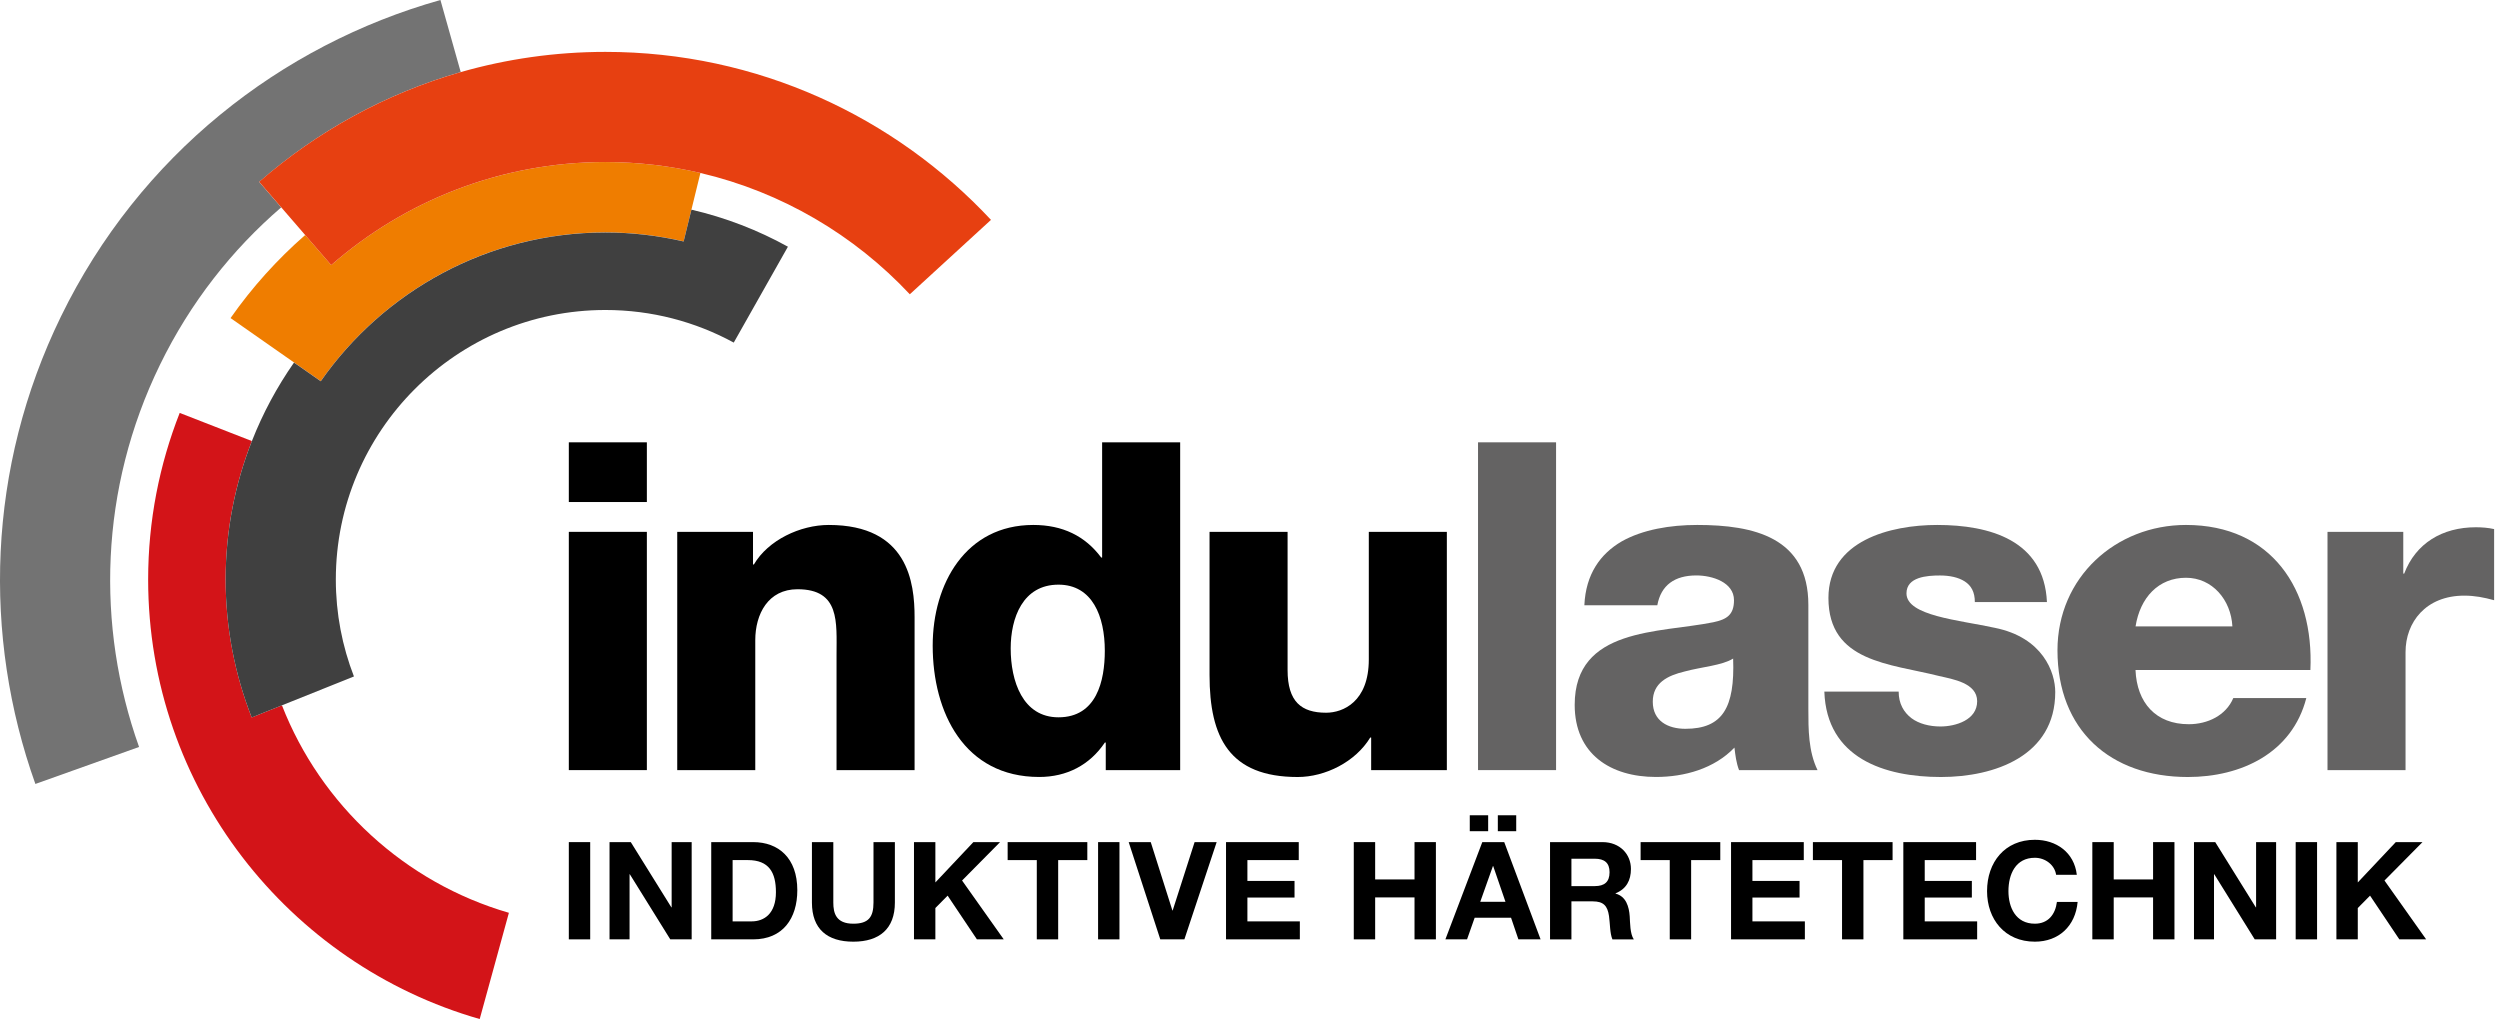 <?xml version="1.0" encoding="UTF-8" standalone="no"?><!DOCTYPE svg PUBLIC "-//W3C//DTD SVG 1.1//EN" "http://www.w3.org/Graphics/SVG/1.1/DTD/svg11.dtd"><svg width="100%" height="100%" viewBox="0 0 413 169" version="1.1" xmlns="http://www.w3.org/2000/svg" xmlns:xlink="http://www.w3.org/1999/xlink" xml:space="preserve" xmlns:serif="http://www.serif.com/" style="fill-rule:evenodd;clip-rule:evenodd;stroke-linejoin:round;stroke-miterlimit:2;"><path d="M76.111,11.91l-3.352,-11.91c-26.438,7.455 -49.718,25.688 -62.678,52.26c-12.232,25.08 -12.945,52.83 -4.237,77.25l17.13,-6.112c-7.118,-19.965 -6.533,-42.653 3.465,-63.158c5.002,-10.252 11.88,-18.975 20.017,-25.98l-3.637,-4.207c9.517,-8.311 20.835,-14.58 33.292,-18.143Z" style="fill:#737373;fill-rule:nonzero;"/><path d="M100.006,26.767c-17.325,0 -33.172,6.436 -45.292,17.025l-4.298,-4.965c-4.642,4.05 -8.79,8.663 -12.33,13.718l10.485,7.335l4.418,3.09c10.372,-14.843 27.57,-24.578 47.017,-24.578c4.448,0 8.768,0.525 12.93,1.485l1.29,-5.257l1.485,-6.053c-5.047,-1.169 -10.297,-1.8 -15.705,-1.8Z" style="fill:#ef7d00;fill-rule:nonzero;"/><path d="M100.006,8.572c-8.287,0 -16.305,1.17 -23.895,3.338c-12.457,3.562 -23.775,9.832 -33.292,18.127l3.637,4.208l3.96,4.583l4.298,4.964c12.127,-10.589 27.967,-17.024 45.292,-17.024c5.4,0 10.658,0.63 15.705,1.807c13.47,3.158 25.433,10.268 34.59,20.04l13.41,-12.292c-15.922,-17.056 -38.58,-27.751 -63.705,-27.751Z" style="fill:#e74011;fill-rule:nonzero;"/><path d="M37.276,95.73c0,-8.07 1.545,-15.78 4.335,-22.868l-11.925,-4.649c-3.352,8.535 -5.212,17.812 -5.212,27.524c0,34.448 23.19,63.563 54.772,72.608l4.823,-17.55c-17.175,-4.98 -31.05,-17.782 -37.493,-34.275l-4.995,2.003c-2.767,-7.08 -4.305,-14.76 -4.305,-22.793Z" style="fill:#d31418;fill-rule:nonzero;"/><path d="M114.226,34.635l-1.29,5.257c-4.155,-0.96 -8.482,-1.485 -12.93,-1.485c-19.44,0 -36.645,9.735 -47.017,24.578l-4.418,-3.09c-2.805,4.013 -5.145,8.355 -6.96,12.975c-2.79,7.095 -4.335,14.798 -4.335,22.867c0,8.041 1.538,15.72 4.305,22.786l4.995,-2.003l11.895,-4.77c-1.927,-4.973 -2.992,-10.373 -2.992,-16.013c0,-24.555 19.972,-44.527 44.527,-44.527c7.673,0 14.903,1.95 21.21,5.385l8.948,-15.84c-4.943,-2.738 -10.298,-4.808 -15.938,-6.12Z" style="fill:#404040;fill-rule:nonzero;"/><path d="M106.861,82.935l-12.892,0l0,-9.863l12.892,0l0,9.863Zm-12.892,4.927l12.892,0l0,39.36l-12.892,0l0,-39.36Z" style="fill-rule:nonzero;"/><path d="M111.879,87.862l12.517,0l0,5.386l0.15,0c2.348,-4.02 7.658,-6.525 12.36,-6.525c13.118,0 14.183,9.555 14.183,15.247l0,25.253l-12.893,0l0,-19.035c0,-5.385 0.608,-10.845 -6.45,-10.845c-4.852,0 -6.975,4.095 -6.975,8.415l0,21.465l-12.892,0l0,-39.361Z" style="fill-rule:nonzero;"/><path d="M194.956,127.222l-12.285,0l0,-4.552l-0.15,0c-2.505,3.72 -6.292,5.685 -10.845,5.685c-12.36,0 -17.595,-10.62 -17.595,-21.69c0,-10.238 5.46,-19.943 16.613,-19.943c4.852,0 8.572,1.823 11.227,5.385l0.15,0l0,-19.035l12.893,0l0,54.15l-0.008,0Zm-27.99,-20.1c0,5.386 1.973,11.378 7.89,11.378c6.293,0 7.658,-5.992 7.658,-10.995c0,-5.685 -2.048,-10.92 -7.658,-10.92c-5.917,0 -7.89,5.535 -7.89,10.537Z" style="fill-rule:nonzero;"/><path d="M239.026,127.222l-12.51,0l0,-5.385l-0.15,0c-2.43,4.02 -7.432,6.525 -11.985,6.525c-11.302,0 -14.565,-6.525 -14.565,-16.837l0,-23.663l12.893,0l0,22.83c0,5.235 2.272,7.05 6.367,7.05c2.805,0 7.05,-1.822 7.05,-8.797l0,-21.083l12.893,0l0,39.36l0.007,0Z" style="fill-rule:nonzero;"/><rect x="244.171" y="73.072" width="12.892" height="54.15" style="fill:#646363;fill-rule:nonzero;"/><path d="M261.736,99.998c0.225,-5.16 2.655,-8.498 6.143,-10.545c3.487,-1.973 8.04,-2.731 12.51,-2.731c9.33,0 18.352,2.048 18.352,13.193l0,17.22c0,3.337 0,6.975 1.515,10.087l-12.967,0c-0.458,-1.215 -0.608,-2.43 -0.758,-3.72c-3.337,3.488 -8.265,4.853 -12.967,4.853c-7.508,0 -13.425,-3.795 -13.425,-11.91c0,-12.817 13.957,-11.835 22.905,-13.65c2.197,-0.458 3.412,-1.215 3.412,-3.638c0,-2.954 -3.562,-4.094 -6.217,-4.094c-3.563,0 -5.843,1.589 -6.45,4.927l-12.053,0l0,0.007Zm16.688,20.4c6.142,0 8.19,-3.487 7.89,-11.602c-1.823,1.14 -5.16,1.365 -7.965,2.122c-2.88,0.683 -5.31,1.898 -5.31,5.003c0,3.187 2.505,4.477 5.385,4.477Z" style="fill:#646363;fill-rule:nonzero;"/><path d="M313.659,114.255c0,1.972 0.832,3.412 2.122,4.395c1.215,0.907 2.955,1.365 4.778,1.365c2.505,0 6.067,-1.065 6.067,-4.17c0,-3.03 -4.02,-3.638 -6.292,-4.17c-8.115,-2.048 -18.278,-2.272 -18.278,-12.892c0,-9.48 10.238,-12.06 17.97,-12.06c8.648,0 17.67,2.505 18.128,12.742l-11.91,0c0,-1.665 -0.608,-2.73 -1.665,-3.412c-1.065,-0.683 -2.505,-0.983 -4.095,-0.983c-2.123,0 -5.535,0.225 -5.535,2.955c0,3.713 8.647,4.395 14.565,5.685c7.965,1.59 10.012,7.358 10.012,10.62c0,10.545 -10.012,14.032 -18.885,14.032c-9.33,0 -18.885,-3.112 -19.26,-14.107l12.278,0Z" style="fill:#646363;fill-rule:nonzero;"/><path d="M352.786,110.693c0.225,5.385 3.338,8.947 8.798,8.947c3.112,0 6.142,-1.44 7.357,-4.32l12.06,0c-2.347,9.097 -10.77,13.042 -19.567,13.042c-12.818,0 -21.54,-7.732 -21.54,-20.932c0,-12.06 9.63,-20.708 21.232,-20.708c14.108,0 21.158,10.621 20.55,23.963l-28.89,0l0,0.007Zm16.005,-7.207c-0.225,-4.403 -3.337,-8.04 -7.657,-8.04c-4.553,0 -7.583,3.262 -8.34,8.04l15.997,0Z" style="fill:#646363;fill-rule:nonzero;"/><path d="M384.504,87.862l12.517,0l0,6.9l0.15,0c1.898,-5.002 6.293,-7.657 11.828,-7.657c0.982,0 2.047,0.075 3.03,0.3l0,11.752c-1.665,-0.457 -3.188,-0.757 -4.928,-0.757c-6.367,0 -9.705,4.403 -9.705,9.33l0,19.493l-12.892,0l0,-39.361Z" style="fill:#646363;fill-rule:nonzero;"/><rect x="93.969" y="139.117" width="3.532" height="16.065" style="fill-rule:nonzero;"/><path d="M100.696,139.117l3.51,0l6.705,10.778l0.045,0l0,-10.778l3.308,0l0,16.065l-3.533,0l-6.682,-10.755l-0.045,0l0,10.755l-3.308,0l0,-16.065Z" style="fill-rule:nonzero;"/><path d="M117.496,139.117l6.93,0c4.163,0 7.29,2.611 7.29,7.943c0,4.657 -2.385,8.122 -7.29,8.122l-6.93,0l0,-16.065Zm3.533,13.095l3.15,0c2.047,0 4.005,-1.26 4.005,-4.815c0,-3.24 -1.125,-5.31 -4.635,-5.31l-2.52,0l0,10.125Z" style="fill-rule:nonzero;"/><path d="M147.834,149.107c0,4.343 -2.565,6.458 -6.863,6.458c-4.32,0 -6.84,-2.093 -6.84,-6.458l0,-9.99l3.533,0l0,9.99c0,1.755 0.45,3.488 3.307,3.488c2.52,0 3.33,-1.103 3.33,-3.488l0,-9.99l3.533,0l0,9.99Z" style="fill-rule:nonzero;"/><path d="M150.991,139.117l3.533,0l0,6.661l6.277,-6.661l4.41,0l-6.277,6.345l6.885,9.72l-4.433,0l-4.837,-7.222l-2.025,2.047l0,5.175l-3.533,0l0,-16.065Z" style="fill-rule:nonzero;"/><path d="M171.279,142.088l-4.815,0l0,-2.97l13.162,0l0,2.97l-4.815,0l0,13.094l-3.532,0l0,-13.094Z" style="fill-rule:nonzero;"/><rect x="181.404" y="139.117" width="3.532" height="16.065" style="fill-rule:nonzero;"/><path d="M195.661,155.182l-3.982,0l-5.22,-16.065l3.645,0l3.577,11.295l0.045,0l3.623,-11.295l3.645,0l-5.333,16.065Z" style="fill-rule:nonzero;"/><path d="M202.539,139.117l12.015,0l0,2.97l-8.483,0l0,3.443l7.785,0l0,2.745l-7.785,0l0,3.937l8.663,0l0,2.97l-12.195,0l0,-16.065Z" style="fill-rule:nonzero;"/><path d="M223.644,139.117l3.532,0l0,6.166l6.503,0l0,-6.166l3.532,0l0,16.065l-3.532,0l0,-6.93l-6.503,0l0,6.93l-3.532,0l0,-16.065Z" style="fill-rule:nonzero;"/><path d="M244.876,139.117l3.623,0l6.007,16.065l-3.667,0l-1.215,-3.577l-6.008,0l-1.26,3.577l-3.577,0l6.097,-16.065Zm-2.07,-4.432l3.038,0l0,2.632l-3.038,0l0,-2.632Zm1.733,14.287l4.162,0l-2.025,-5.895l-0.045,0l-2.092,5.895Zm2.902,-14.287l3.038,0l0,2.632l-3.038,0l0,-2.632Z" style="fill-rule:nonzero;"/><path d="M256.066,139.117l8.663,0c2.88,0 4.702,2.003 4.702,4.433c0,1.89 -0.765,3.308 -2.542,4.028l0,0.045c1.732,0.45 2.227,2.137 2.34,3.757c0.067,1.013 0.045,2.903 0.675,3.803l-3.533,0c-0.427,-1.013 -0.382,-2.565 -0.562,-3.848c-0.248,-1.687 -0.9,-2.43 -2.678,-2.43l-3.532,0l0,6.278l-3.533,0l0,-16.065Zm3.533,7.267l3.87,0c1.575,0 2.43,-0.675 2.43,-2.295c0,-1.552 -0.855,-2.228 -2.43,-2.228l-3.87,0l0,4.523Z" style="fill-rule:nonzero;"/><path d="M275.844,142.088l-4.815,0l0,-2.97l13.162,0l0,2.97l-4.815,0l0,13.094l-3.532,0l0,-13.094Z" style="fill-rule:nonzero;"/><path d="M285.969,139.117l12.015,0l0,2.97l-8.483,0l0,3.443l7.785,0l0,2.745l-7.785,0l0,3.937l8.663,0l0,2.97l-12.195,0l0,-16.065Z" style="fill-rule:nonzero;"/><path d="M304.306,142.088l-4.815,0l0,-2.97l13.163,0l0,2.97l-4.815,0l0,13.094l-3.533,0l0,-13.094Z" style="fill-rule:nonzero;"/><path d="M314.431,139.117l12.015,0l0,2.97l-8.482,0l0,3.443l7.785,0l0,2.745l-7.785,0l0,3.937l8.662,0l0,2.97l-12.195,0l0,-16.065Z" style="fill-rule:nonzero;"/><path d="M339.669,144.517c-0.225,-1.597 -1.755,-2.812 -3.51,-2.812c-3.173,0 -4.365,2.7 -4.365,5.513c0,2.677 1.192,5.377 4.365,5.377c2.16,0 3.375,-1.485 3.645,-3.6l3.42,0c-0.36,4.005 -3.128,6.57 -7.065,6.57c-4.973,0 -7.898,-3.713 -7.898,-8.347c0,-4.771 2.925,-8.483 7.898,-8.483c3.532,0 6.502,2.07 6.93,5.782l-3.42,0Z" style="fill-rule:nonzero;"/><path d="M345.654,139.117l3.532,0l0,6.166l6.503,0l0,-6.166l3.532,0l0,16.065l-3.532,0l0,-6.93l-6.503,0l0,6.93l-3.532,0l0,-16.065Z" style="fill-rule:nonzero;"/><path d="M362.446,139.117l3.51,0l6.705,10.778l0.045,0l0,-10.778l3.308,0l0,16.065l-3.533,0l-6.682,-10.755l-0.045,0l0,10.755l-3.308,0l0,-16.065Z" style="fill-rule:nonzero;"/><rect x="379.246" y="139.117" width="3.533" height="16.065" style="fill-rule:nonzero;"/><path d="M385.974,139.117l3.532,0l0,6.661l6.278,-6.661l4.41,0l-6.278,6.345l6.885,9.72l-4.432,0l-4.838,-7.222l-2.025,2.047l0,5.175l-3.532,0l0,-16.065Z" style="fill-rule:nonzero;"/></svg>